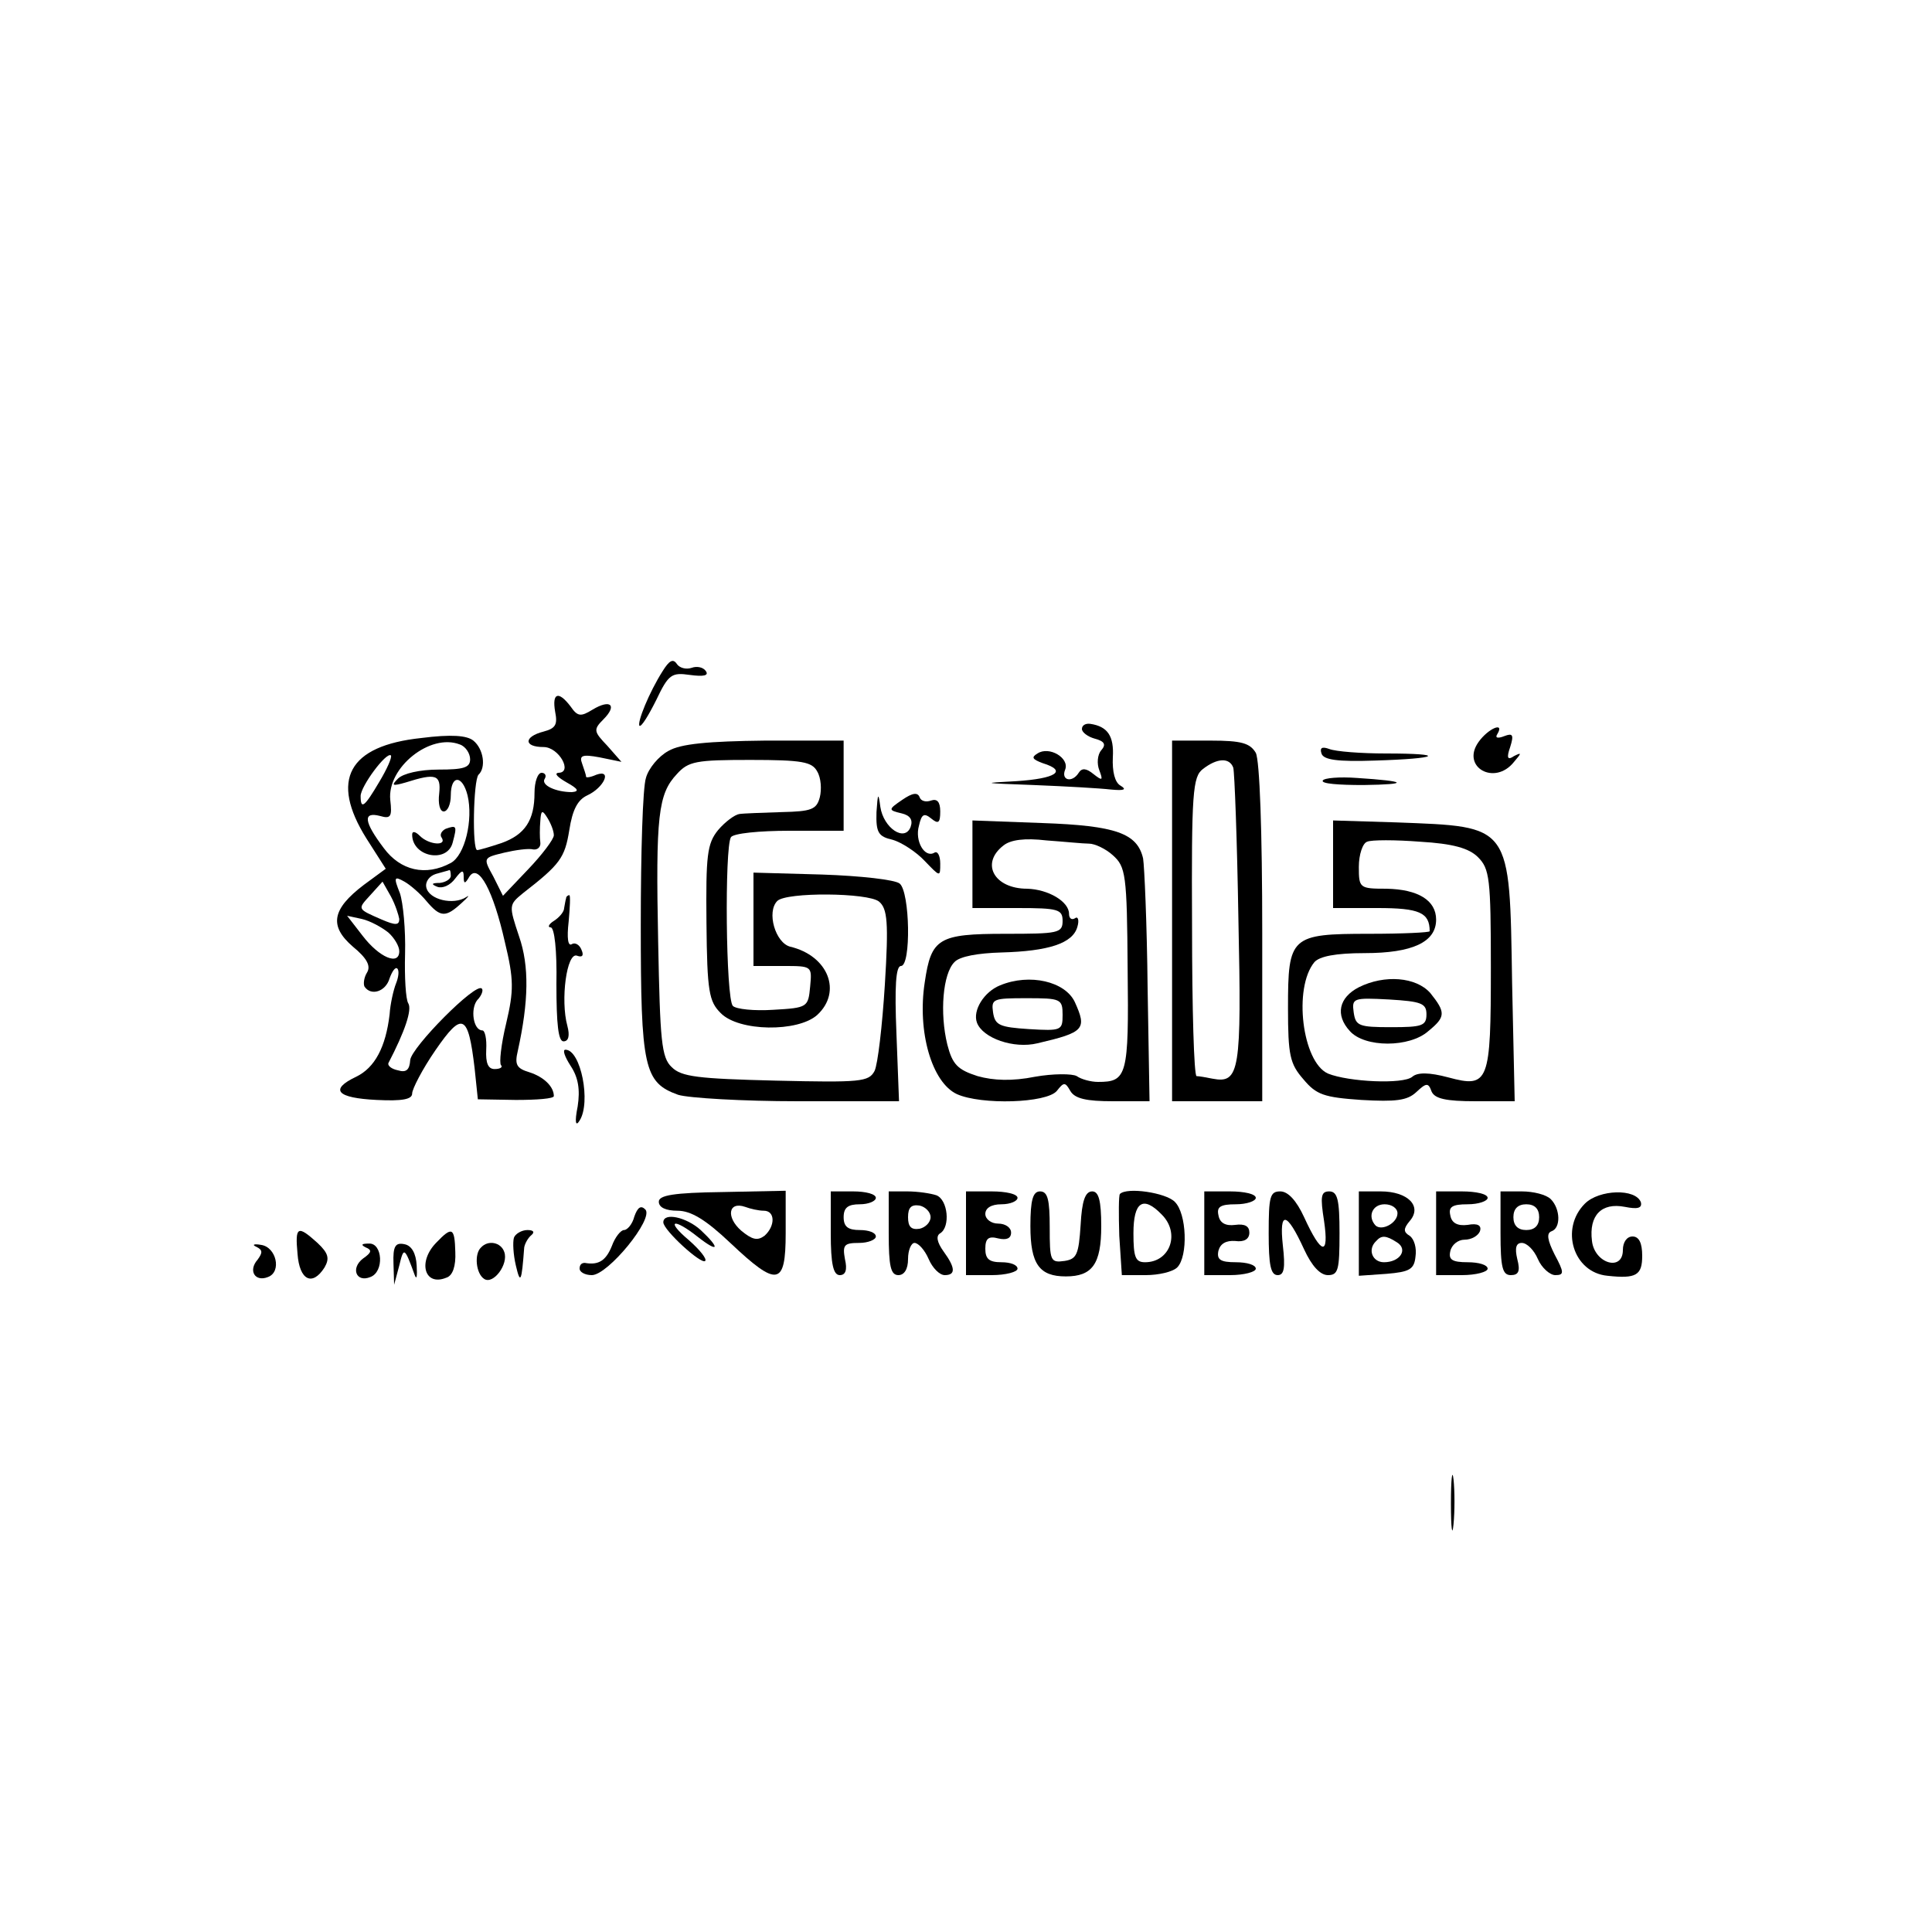 <svg xmlns="http://www.w3.org/2000/svg" width="300pt" height="300pt" viewBox="0 0 300 300" preserveAspectRatio="xMidYMid meet"><g transform="translate(0,300) scale(0.1,-0.1)" fill="#000000" stroke="none"><path d="M1029 1958 c-21 -33 -40 -80 -36 -85 3 -2 14 16 26 40 19 40 24 43 52 39 22 -3 30 -1 25 6 -4 6 -14 8 -22 5 -9 -3 -19 0 -23 6 -6 9 -12 5 -22 -11z"></path><path d="M862 1895 c4 -20 1 -26 -18 -31 -31 -8 -31 -24 0 -24 24 0 46 -40 23 -40 -7 -1 -1 -7 13 -15 18 -10 20 -14 8 -15 -25 0 -49 11 -42 21 3 5 0 9 -5 9 -6 0 -11 -14 -11 -31 0 -43 -15 -65 -51 -78 -18 -6 -35 -11 -38 -11 -8 0 -6 108 2 117 12 11 8 40 -8 53 -10 8 -34 10 -81 4 -113 -12 -142 -65 -85 -156 l30 -47 -34 -25 c-50 -38 -54 -64 -17 -96 22 -18 28 -30 22 -40 -5 -8 -6 -18 -4 -22 10 -15 33 -8 39 13 4 11 9 18 12 15 3 -3 2 -13 -2 -23 -4 -10 -9 -32 -10 -48 -6 -51 -23 -83 -52 -97 -42 -20 -30 -33 32 -36 40 -2 55 1 55 10 0 7 16 38 36 67 42 61 51 57 61 -28 l5 -48 59 -1 c33 0 59 2 59 6 0 15 -16 30 -38 37 -20 6 -23 12 -18 33 17 77 18 132 2 178 -16 48 -16 49 6 67 58 45 65 55 72 98 5 32 13 47 28 54 26 12 39 41 14 32 -9 -4 -16 -5 -16 -3 0 3 -3 11 -6 20 -5 13 0 15 27 10 l34 -7 -22 25 c-21 22 -22 25 -6 41 22 22 11 32 -17 15 -18 -11 -23 -11 -34 5 -19 25 -29 21 -24 -8z m-148 -51 c9 -3 16 -14 16 -23 0 -13 -10 -16 -49 -16 -29 0 -55 -6 -63 -14 -11 -11 -9 -12 12 -6 47 15 55 12 52 -17 -2 -16 1 -28 7 -28 6 0 11 11 11 25 0 32 18 32 26 0 9 -38 -4 -93 -26 -105 -39 -21 -78 -12 -104 23 -31 41 -33 57 -6 50 17 -5 19 -1 16 25 -5 50 62 104 108 86z m-125 -58 c-23 -39 -29 -44 -29 -22 0 15 40 69 47 63 2 -3 -6 -21 -18 -41z m271 -83 c0 -6 -18 -30 -40 -53 l-39 -41 -15 30 c-16 29 -16 29 17 37 17 4 38 7 45 5 7 -1 12 4 11 11 -1 7 -1 22 0 33 1 17 3 18 11 5 5 -8 10 -20 10 -27z m-160 -63 c0 -5 -8 -10 -17 -11 -13 0 -14 -2 -4 -6 8 -3 20 2 28 13 10 13 13 14 13 3 0 -12 2 -12 9 0 14 21 37 -22 55 -102 14 -58 14 -75 2 -126 -8 -33 -11 -62 -8 -65 3 -3 -1 -6 -10 -6 -10 0 -14 9 -13 30 1 17 -2 30 -6 30 -14 0 -19 33 -8 47 7 7 10 16 7 18 -9 10 -109 -91 -111 -111 -1 -15 -6 -20 -19 -16 -10 2 -16 7 -15 11 26 50 37 83 31 93 -4 6 -6 41 -5 77 1 37 -3 79 -8 94 -10 25 -9 27 7 18 9 -5 25 -19 34 -30 22 -26 30 -26 55 -3 10 9 13 13 7 9 -20 -13 -58 -4 -62 15 -2 9 5 18 15 21 10 3 19 5 21 6 1 0 2 -3 2 -9z m-80 -67 c0 -10 -6 -10 -27 -1 -39 17 -38 16 -18 38 l19 21 13 -23 c7 -13 12 -29 13 -35z m-17 -21 c9 -8 17 -21 17 -29 0 -23 -31 -10 -57 24 l-24 31 23 -5 c13 -3 31 -13 41 -21z"></path><path d="M692 1713 c-6 -3 -10 -9 -6 -14 8 -13 -20 -11 -34 3 -7 7 -12 8 -12 2 0 -35 55 -45 63 -12 7 26 6 27 -11 21z"></path><path d="M1680 1868 c0 -5 9 -12 20 -15 15 -4 18 -9 10 -18 -6 -7 -7 -21 -3 -31 6 -16 5 -17 -9 -6 -11 9 -18 10 -23 2 -10 -16 -28 -12 -21 5 7 18 -25 37 -43 25 -10 -6 -8 -9 8 -15 39 -12 21 -24 -41 -28 -56 -3 -53 -3 27 -6 50 -2 103 -5 120 -7 21 -2 25 0 15 6 -9 5 -13 22 -12 44 2 33 -8 48 -35 52 -7 1 -13 -2 -13 -8z"></path><path d="M2296 1848 c-28 -39 25 -69 55 -31 12 14 12 15 0 9 -10 -7 -12 -3 -6 14 6 19 4 22 -9 17 -10 -4 -15 -3 -11 3 12 20 -14 9 -29 -12z"></path><path d="M1038 1834 c-15 -8 -31 -27 -35 -42 -5 -15 -8 -117 -8 -228 0 -222 5 -245 58 -264 16 -5 100 -10 186 -10 l157 0 -4 105 c-3 73 -1 105 7 105 16 0 14 115 -2 128 -7 6 -61 12 -120 14 l-107 3 0 -72 0 -73 46 0 c45 0 45 0 42 -32 -3 -32 -4 -33 -57 -36 -30 -2 -58 1 -63 6 -11 11 -13 246 -3 262 4 6 44 10 91 10 l84 0 0 70 0 70 -122 0 c-89 -1 -131 -5 -150 -16z m231 -32 c6 -10 7 -28 4 -40 -5 -19 -13 -22 -59 -23 -30 -1 -60 -2 -66 -3 -7 -1 -22 -12 -33 -25 -17 -21 -19 -39 -18 -144 1 -107 4 -122 22 -140 28 -29 120 -30 150 -3 39 36 17 92 -42 106 -23 6 -37 54 -20 71 14 14 141 13 158 -1 13 -11 15 -32 9 -129 -4 -64 -11 -124 -16 -134 -9 -17 -22 -18 -153 -15 -122 3 -147 6 -162 21 -16 15 -18 41 -21 194 -4 197 0 230 29 261 18 20 30 22 114 22 81 0 96 -3 104 -18z"></path><path d="M1820 1570 l0 -280 70 0 70 0 0 261 c0 160 -4 268 -10 280 -9 15 -22 19 -70 19 l-60 0 0 -280z m95 238 c2 -7 6 -113 8 -236 5 -235 2 -255 -40 -247 -10 2 -21 4 -25 4 -4 1 -7 105 -7 233 -1 208 1 232 17 244 22 17 41 18 47 2z"></path><path d="M2052 1830 c3 -10 25 -13 83 -11 100 3 113 11 17 11 -38 0 -78 3 -88 7 -11 4 -15 2 -12 -7z"></path><path d="M2054 1788 c-3 -5 25 -7 63 -7 73 1 68 6 -10 11 -27 2 -51 0 -53 -4z"></path><path d="M1361 1739 c-1 -32 3 -38 25 -43 14 -4 37 -19 50 -33 24 -25 24 -25 24 -4 0 12 -4 20 -9 17 -15 -9 -31 18 -24 42 4 18 8 20 19 11 11 -9 14 -7 14 11 0 15 -5 20 -14 17 -8 -3 -16 -1 -18 5 -3 8 -11 7 -27 -4 -22 -15 -22 -16 -1 -21 13 -3 18 -10 14 -21 -9 -24 -42 -2 -47 31 -3 23 -4 22 -6 -8z"></path><path d="M1510 1658 l0 -68 70 0 c63 0 70 -2 70 -20 0 -19 -7 -20 -89 -20 -104 0 -115 -7 -125 -75 -12 -77 11 -156 50 -174 38 -17 139 -14 155 5 11 14 13 14 21 0 7 -12 25 -16 66 -16 l57 0 -3 177 c-1 98 -5 188 -7 200 -9 39 -42 51 -157 55 l-108 4 0 -68z m181 32 c9 0 26 -8 37 -18 20 -18 22 -29 23 -177 2 -166 -1 -175 -46 -175 -11 0 -26 4 -33 9 -7 4 -37 4 -65 -1 -35 -7 -64 -6 -89 1 -31 10 -39 18 -47 49 -12 49 -7 110 11 128 8 9 37 14 73 15 73 2 111 14 118 40 3 10 1 17 -4 13 -5 -3 -9 0 -9 7 0 19 -32 38 -65 39 -51 0 -73 39 -37 67 11 9 33 12 67 8 28 -2 57 -5 66 -5z"></path><path d="M1553 1470 c-25 -10 -43 -39 -36 -58 9 -24 57 -41 94 -32 73 17 77 22 58 64 -15 32 -70 45 -116 26z m97 -46 c0 -24 -2 -25 -52 -22 -46 3 -53 6 -56 26 -3 21 0 22 52 22 53 0 56 -1 56 -26z"></path><path d="M2070 1658 l0 -68 69 0 c65 0 81 -7 81 -36 0 -2 -42 -4 -94 -4 -122 0 -126 -4 -126 -115 0 -74 3 -87 24 -111 20 -24 32 -28 90 -32 53 -3 71 -1 85 12 16 15 19 15 24 1 5 -11 22 -15 68 -15 l61 0 -4 183 c-4 249 0 243 -180 250 l-98 3 0 -68z m225 11 c18 -18 20 -33 20 -171 0 -179 -3 -188 -66 -171 -30 8 -48 8 -56 1 -14 -12 -99 -8 -131 5 -40 18 -54 133 -21 173 8 9 33 14 78 14 74 0 111 17 111 52 0 30 -28 47 -77 48 -42 0 -43 1 -43 34 0 19 6 37 13 39 6 3 44 3 82 0 51 -3 76 -10 90 -24z"></path><path d="M2110 1467 c-31 -16 -37 -43 -14 -68 23 -26 93 -26 122 0 27 22 27 29 3 59 -22 25 -71 29 -111 9z m105 -42 c0 -18 -7 -20 -55 -20 -50 0 -55 2 -58 23 -3 22 -1 23 55 20 50 -3 58 -6 58 -23z"></path><path d="M879 1605 c-1 -3 -2 -10 -3 -15 0 -6 -8 -15 -16 -20 -8 -5 -10 -10 -5 -10 6 0 10 -36 9 -88 0 -63 3 -89 11 -89 8 0 10 9 6 24 -11 40 -1 115 15 109 8 -3 11 0 7 9 -3 8 -10 12 -15 9 -6 -4 -8 9 -5 35 2 22 3 41 1 41 -2 0 -5 -2 -5 -5z"></path><path d="M886 1345 c12 -18 15 -37 11 -63 -5 -25 -3 -32 3 -22 18 28 2 110 -22 110 -5 0 -1 -11 8 -25z"></path><path d="M1023 1134 c0 -9 11 -14 29 -14 21 0 44 -14 82 -50 73 -69 86 -67 86 15 l0 66 -98 -2 c-76 -1 -99 -5 -99 -15z m163 -14 c18 0 18 -24 1 -39 -11 -8 -19 -6 -36 8 -24 21 -20 46 6 37 8 -3 21 -6 29 -6z"></path><path d="M1290 1085 c0 -48 4 -65 14 -65 9 0 12 8 8 25 -4 22 -1 25 22 25 14 0 26 5 26 10 0 6 -11 10 -25 10 -18 0 -25 5 -25 20 0 15 7 20 25 20 14 0 25 5 25 10 0 6 -16 10 -35 10 l-35 0 0 -65z"></path><path d="M1380 1085 c0 -51 3 -65 15 -65 9 0 15 9 15 25 0 14 5 25 10 25 6 0 16 -11 22 -25 6 -14 17 -25 25 -25 17 0 17 11 -2 37 -10 14 -12 24 -5 28 16 10 12 52 -6 59 -9 3 -29 6 -45 6 l-29 0 0 -65z m65 25 c0 -8 -8 -16 -17 -18 -13 -2 -18 3 -18 18 0 15 5 20 18 18 9 -2 17 -10 17 -18z"></path><path d="M1500 1085 l0 -65 40 0 c22 0 40 5 40 10 0 6 -11 10 -25 10 -19 0 -25 5 -25 21 0 16 5 20 20 16 13 -3 20 0 20 9 0 8 -9 14 -20 14 -11 0 -20 7 -20 15 0 9 9 15 25 15 14 0 25 5 25 10 0 6 -18 10 -40 10 l-40 0 0 -65z"></path><path d="M1600 1096 c0 -59 14 -78 55 -78 41 0 55 19 55 78 0 40 -4 54 -14 54 -11 0 -16 -15 -18 -52 -3 -46 -6 -53 -25 -56 -22 -3 -23 0 -23 52 0 43 -3 56 -15 56 -11 0 -15 -13 -15 -54z"></path><path d="M1739 1146 c-2 -2 -2 -32 -1 -65 l4 -61 37 0 c20 0 42 5 49 12 17 17 15 84 -4 102 -14 14 -74 23 -85 12z m65 -32 c29 -29 13 -74 -26 -74 -15 0 -18 8 -18 45 0 49 15 59 44 29z"></path><path d="M1870 1085 l0 -65 40 0 c22 0 40 5 40 10 0 6 -14 10 -31 10 -24 0 -30 4 -27 18 3 11 12 16 26 15 14 -2 22 3 22 13 0 10 -7 14 -22 12 -15 -2 -24 3 -26 15 -3 13 3 17 27 17 17 0 31 5 31 10 0 6 -18 10 -40 10 l-40 0 0 -65z"></path><path d="M1970 1085 c0 -49 3 -65 14 -65 10 0 12 11 8 46 -6 55 6 53 33 -6 12 -26 25 -40 37 -40 16 0 18 8 18 65 0 52 -3 65 -16 65 -13 0 -14 -8 -8 -46 8 -55 -4 -53 -31 6 -12 26 -25 40 -37 40 -16 0 -18 -8 -18 -65z"></path><path d="M2110 1084 l0 -65 43 3 c36 3 43 7 45 27 2 13 -2 27 -9 32 -10 6 -10 11 0 23 20 23 -3 46 -45 46 l-34 0 0 -66z m60 32 c0 -15 -24 -28 -34 -19 -13 14 -5 33 14 33 11 0 20 -6 20 -14z m-1 -45 c18 -11 5 -31 -20 -31 -18 0 -26 20 -12 33 8 9 15 9 32 -2z"></path><path d="M2230 1085 l0 -65 40 0 c22 0 40 5 40 10 0 6 -14 10 -31 10 -24 0 -30 4 -27 17 2 10 12 18 22 18 11 0 21 6 24 13 3 9 -3 13 -19 10 -16 -2 -25 3 -27 15 -3 13 3 17 27 17 17 0 31 5 31 10 0 6 -18 10 -40 10 l-40 0 0 -65z"></path><path d="M2330 1085 c0 -53 3 -65 16 -65 12 0 15 6 10 25 -4 17 -2 25 7 25 8 0 19 -11 25 -25 6 -14 19 -25 27 -25 14 0 14 4 -1 32 -11 22 -13 33 -5 36 15 5 14 35 -1 50 -7 7 -27 12 -45 12 l-33 0 0 -65z m60 25 c0 -13 -7 -20 -20 -20 -13 0 -20 7 -20 20 0 13 7 20 20 20 13 0 20 -7 20 -20z"></path><path d="M2461 1131 c-39 -39 -18 -107 35 -112 45 -5 54 1 54 31 0 20 -5 30 -15 30 -9 0 -15 -9 -15 -21 0 -34 -44 -21 -48 14 -5 40 15 60 51 53 20 -4 27 -2 25 7 -8 22 -65 20 -87 -2z"></path><path d="M985 1111 c-3 -12 -11 -21 -16 -21 -5 0 -14 -11 -19 -25 -9 -22 -20 -30 -42 -26 -5 0 -8 -3 -8 -9 0 -5 8 -10 19 -10 25 0 97 88 83 102 -7 7 -12 3 -17 -11z"></path><path d="M1030 1102 c0 -12 59 -66 65 -60 3 3 -8 17 -25 32 -37 31 -25 36 14 5 32 -25 35 -18 4 11 -22 20 -58 28 -58 12z"></path><path d="M462 1053 c3 -41 23 -51 42 -21 8 14 6 22 -11 38 -31 28 -35 26 -31 -17z"></path><path d="M678 1071 c-30 -30 -19 -69 15 -55 10 3 15 18 14 40 -1 38 -5 40 -29 15z"></path><path d="M798 1078 c-2 -7 -1 -26 3 -43 7 -30 9 -26 13 28 1 6 6 15 11 19 6 5 3 8 -6 8 -9 0 -19 -6 -21 -12z"></path><path d="M398 1064 c10 -5 10 -9 2 -20 -15 -17 -4 -35 16 -27 22 8 13 47 -11 50 -11 2 -14 0 -7 -3z"></path><path d="M568 1063 c10 -4 9 -8 -4 -17 -20 -15 -11 -38 11 -29 22 8 19 53 -2 52 -12 0 -13 -2 -5 -6z"></path><path d="M611 1038 l1 -33 8 30 c7 29 8 29 24 -15 3 -8 4 -2 3 15 -1 19 -8 31 -19 33 -14 3 -18 -3 -17 -30z"></path><path d="M747 1063 c-11 -10 -8 -41 5 -49 14 -9 38 23 31 42 -5 15 -25 19 -36 7z"></path><path d="M2253 665 c0 -38 2 -53 4 -32 2 20 2 52 0 70 -2 17 -4 1 -4 -38z"></path></g></svg>